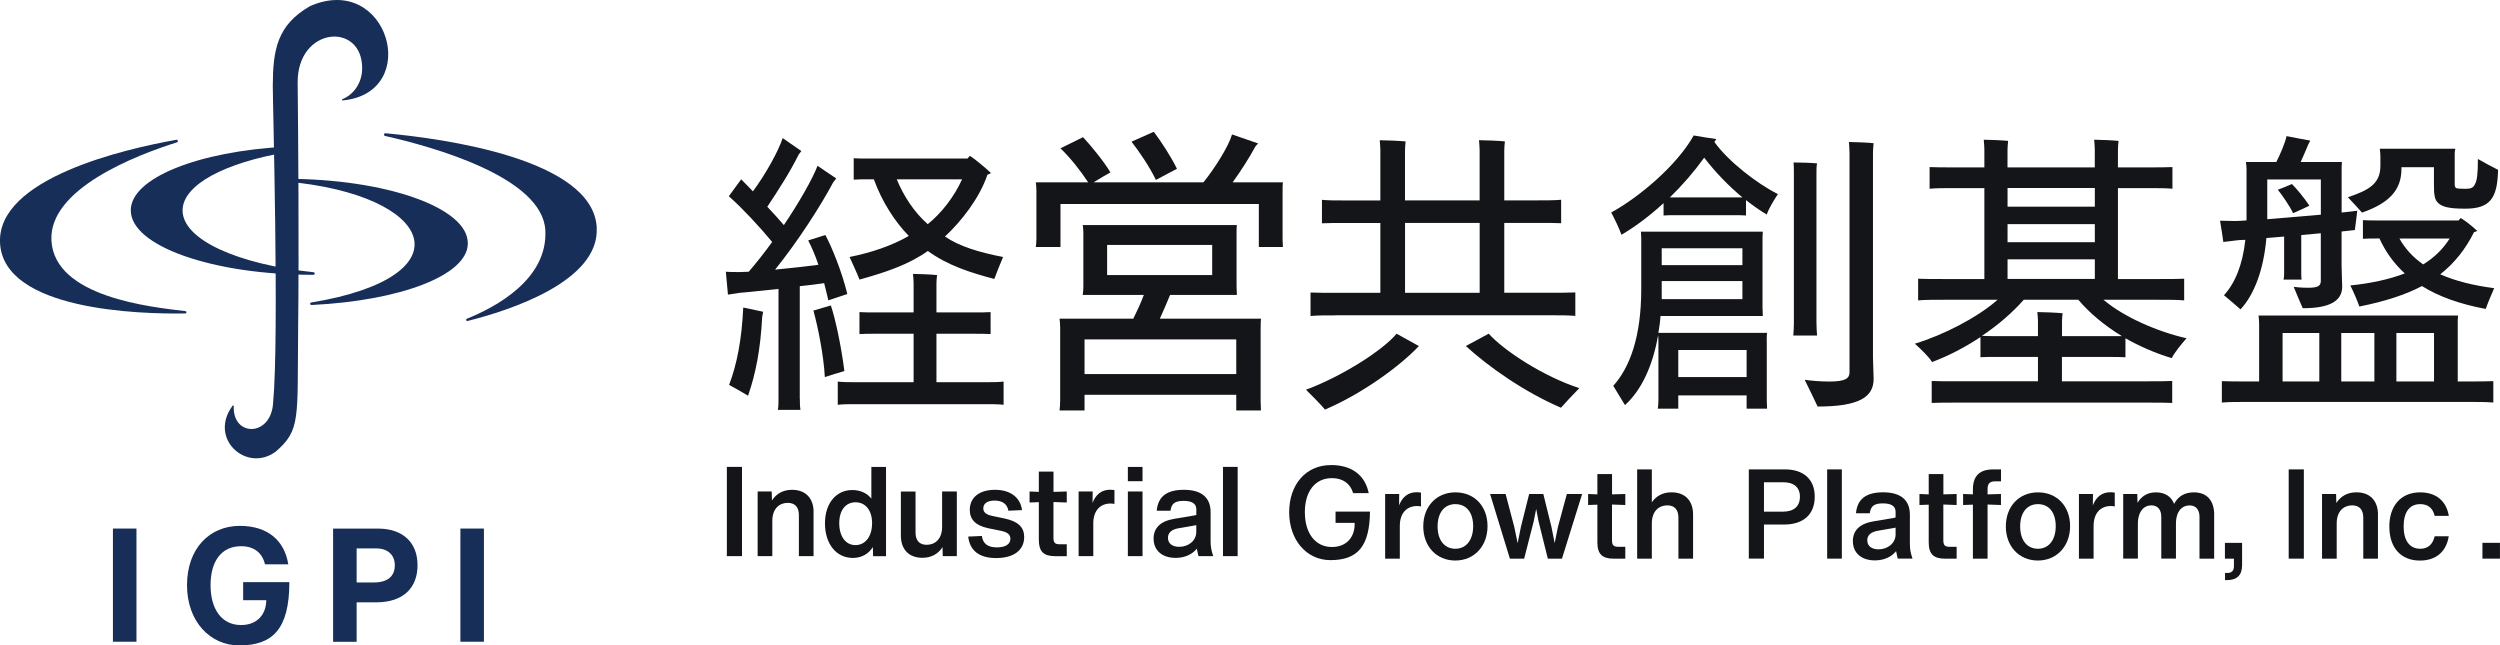 <?xml version="1.0" encoding="UTF-8"?><svg id="_レイヤー_2" xmlns="http://www.w3.org/2000/svg" viewBox="0 0 569.2 146.94"><defs><style>.cls-1{fill:#141518;}.cls-2{fill:#172e59;}</style></defs><g id="_レイヤー_1-2"><path class="cls-2" d="m106.51,55.37c.02-8.1-18.69-14.68-41.58-14.66-.37,0-.4.55-.03.59,34.36,3.02,41.67,21.68,5.98,27.57h0c-.39.08-.37.58.11.57,19.99-.97,35.56-6.71,35.53-14.07Z"/><path class="cls-2" d="m29.78,47.91c0,8.1,18.59,14.66,41.52,14.66.02,0,.04,0,.06,0,.37,0,.4-.55.03-.59-17.23-1.78-29.82-7.41-29.82-14.07,0-5.86,9.75-10.92,23.84-13.27h0c.29-.05.52-.31.52-.62,0-.35-.28-.63-.63-.63-.03,0-.06,0-.09,0-20.05,1.04-35.44,7.14-35.44,14.5Z"/><path class="cls-2" d="m42.29,70.85c.22.03.21.51-.01.51-10.48.2-41.46-.69-42.27-16.01-.77-14.76,28.41-21.44,40.13-23.52.37-.07.5.46.14.58-9.27,2.92-29.18,10.57-28.57,22.33.68,12.93,22.63,15.15,30.57,16.11Z"/><path class="cls-2" d="m135.87,51.82c-.82-15.67-35.09-20.29-48.09-21.48-.39-.04-.48.53-.1.62,10.77,2.42,35.85,9.36,36.48,21.48.58,11.12-11.22,17.46-17.87,20.13,0,0,0,0,0,0-.09.04-.16.14-.16.24,0,.15.12.27.27.27.02,0,.03,0,.05,0,0,0,0,0,0,0,9.41-2.36,30.06-8.95,29.41-21.25Z"/><path class="cls-2" d="m62.7,102.88c-6.6,4.8-15.34-3.04-9.71-10.55.07-.1.23.01.23.13-.31,7.03,8.44,7.09,8.96-.67,0,0,0-.02,0-.02,1.41-15.27-.11-69.5-.07-72.28.03-8.1.97-13.78,8.45-18.08h0c17.8-7.87,25.69,19.71,7.46,21.46-.16.02-.22-.21-.07-.28,2.72-1.12,4.51-3.87,4.51-7.05,0-10.67-14.82-9.45-14.69,3.32.12,11.87.34,35.62.11,56.06-.23,20.36.67,22.98-5.18,27.97"/><path class="cls-2" d="m55.36,136.66h5.26c0,3.05-1.92,5.65-5.73,5.65-4.45,0-6.95-3.66-6.95-9.08s2.46-8.87,6.95-8.87c3.02,0,4.87,1.6,5.44,4.13h5.31c-.87-5.43-4.67-8.76-11.04-8.76-6.88,0-12.02,5.14-12.02,13.5s5.36,13.72,11.88,13.72c7.54,0,11.42-3.62,11.42-14.41h-10.52v4.13Z"/><path class="cls-2" d="m25.71,146.11v-25.77h5.36v25.77h-5.36Z"/><path class="cls-2" d="m95.07,128.63c0,5.25-3.26,8.51-9.45,8.51h-4.42v8.98h-5.36v-25.77h10.24c5.57,0,8.98,3.11,8.98,8.29Zm-9.92,3.98c3.15,0,4.74-1.45,4.74-3.91s-1.74-3.84-4.2-3.84h-4.49v7.75h3.95Z"/><path class="cls-2" d="m104.82,146.11v-25.77h5.36v25.77h-5.36Z"/><path class="cls-1" d="m182.11,90.72c0,.89,0,1.78.14,2.6h-5.14c.14-.75.14-1.71.14-2.6v-24.94c-3.5.34-6.78.75-8.84.89l-2.67.41-.48-5.21c.62.07,1.92.07,3.22.07.55,0,1.23-.07,1.99-.07,1.71-1.99,3.56-4.32,5.34-6.78-3.08-3.7-6.58-7.47-9.87-10.42l2.81-3.84c.75.75,1.71,1.71,2.67,2.74,2.81-3.77,5.83-9.18,6.78-12.13l4.25,2.95-.62.82c-1.92,3.91-4.66,8.15-7.13,11.86,1.3,1.37,2.6,2.81,3.77,4.18,3.5-5.21,6.44-10.35,7.67-13.5l4.25,2.88-.69.89c-2.88,5.41-8.09,13.5-13.23,19.87,3.5-.34,7.2-.75,9.87-1.1-.69-2.06-1.51-3.97-2.33-5.55l3.91-1.23c1.51,2.81,3.77,8.36,5,13.43-1.51.48-2.81.96-4.32,1.44-.27-1.23-.62-2.54-.96-3.91-1.51.21-3.43.48-5.55.69v25.56Zm-12.88-20.7l4.52.96c0,.21-.14.62-.21,1.17-.41,7.47-1.44,12.75-3.22,17.95-.89-.55-2.88-1.71-4.32-2.47,1.78-4.66,2.88-10.28,3.22-17.61Zm23.02,14.46c-1.3.41-2.81.82-4.45,1.37-.27-5-1.58-11.44-2.6-15.14l3.97-1.17c1.03,3.08,2.33,9.05,3.08,14.94Zm36.25,2.4v5.28c-1.23-.14-2.54-.14-4.11-.14h-29.47c-1.64,0-2.88,0-4.18.14v-5.28c1.3.14,2.54.14,4.18.14h13.09v-11.03h-8.77c-1.37,0-2.4,0-3.56.07v-5c1.17.07,2.19.07,3.56.07h8.77v-6.65c0-.41-.07-1.51-.14-2.12,1.17,0,4.39.14,5.48.27-.07.48-.14,1.37-.14,1.92v6.58h8.7c1.44,0,2.47,0,3.63-.07v5c-1.17-.07-2.19-.07-3.63-.07h-8.7v11.03h11.17c1.58,0,2.81,0,4.11-.14Zm-21.59-33.17c-3.08-3.15-6.03-7.61-7.95-12.88h-1.23c-1.23,0-2.26,0-3.36.07v-4.87c1.1.07,2.12.07,3.36.07h22.55l.55-.62c1.03.68,3.02,2.26,4.8,3.91-.21.14-.55.27-.82.41-1.78,5.28-5.89,10.55-9.66,14.05,3.29,2.26,7.88,3.63,13.23,4.66-.69,1.58-1.58,3.91-1.99,5-5.48-1.44-10.62-3.08-15.14-6.37-4.32,3.08-9.59,4.87-15.56,6.51-.41-1.1-1.51-3.49-2.26-5.14,5.07-1.03,9.53-2.54,13.5-4.8Zm-2.74-12.88c1.64,3.97,4.04,7.54,7.06,10.21,3.08-2.47,6.03-6.24,7.81-10.21h-14.87Z"/><path class="cls-1" d="m292.02,54.46l.07,1.78h-5.48v-9.8h-45.16v9.8h-5.62c.07-.48.14-1.1.14-1.78v-11.1c0-.68-.07-1.3-.14-1.85h11.92c-1.85-2.81-4.04-5.55-6.3-7.74l5.14-2.54c1.71,1.85,4.52,5.21,6.24,8.02-.89.48-2.4,1.37-3.84,2.26h25.01c2.54-3.15,5.69-8.09,6.51-10.9l5.96,2.06c-.27.21-.55.55-.68.75-1.3,2.4-3.15,5.35-5.14,8.09h11.44c-.07.55-.07,1.17-.07,1.85v11.1Zm-5,20.22v16.58l.07,2.19h-5.62v-3.56h-34.54v3.56h-5.69c.07-.69.14-1.37.14-2.19v-16.58c0-.82-.07-1.51-.14-2.12h16.79c.82-1.65,1.71-3.56,2.4-5.41h-13.91c.07-.55.14-1.17.14-1.99v-12.06c0-.75-.07-1.3-.14-1.85h35.09c-.07.55-.07,1.1-.07,1.85v12.06l.07,1.99h-15.21c-.62,1.51-1.44,3.5-2.33,5.41h23.03c-.07.68-.07,1.3-.07,2.12Zm-5.55,10.48v-7.88h-34.54v7.88h34.54Zm-29.4-22.54h23.92v-6.85h-23.92v6.85Zm11.1-21.66c-1.37-2.88-3.77-6.44-5.55-8.7l5.07-2.26c1.58,2.06,3.91,5.62,5.28,8.43-1.17.62-3.29,1.71-4.8,2.54Z"/><path class="cls-1" d="m317.98,75.98l5.07,2.81c-4.18,4.45-12.82,10.83-21.38,14.46-.82-1.03-2.95-3.15-4.32-4.52,7.95-2.95,17.27-8.77,20.63-12.75Zm-13.84-4.18c-2.33,0-4.11,0-5.76.14v-5.34c1.64.07,3.43.07,5.76.07h10.14v-15.9h-7.95c-2.19,0-3.84,0-5.35.07v-5.34c1.51.14,3.15.14,5.35.14h7.95v-11.38c0-.48-.07-1.65-.14-2.33,1.3,0,4.66.14,5.89.27-.07.55-.14,1.58-.14,2.12v11.31h16.99v-11.38c0-.48-.07-1.65-.14-2.33,1.3,0,4.66.14,5.89.27-.07.55-.14,1.58-.14,2.12v11.31h7.54c2.19,0,3.84,0,5.41-.14v5.34c-1.58-.07-3.22-.07-5.41-.07h-7.54v15.9h10.42c2.33,0,4.11,0,5.76-.07v5.34c-1.64-.14-3.43-.14-5.76-.14h-48.79Zm15.76-5.14h16.99v-15.9h-16.99v15.9Zm39.68,21.72c-1.37,1.37-3.36,3.5-4.18,4.45-8.43-3.63-16.58-9.39-21.66-14.05l5.21-2.81c3.43,3.84,12.4,9.73,20.63,12.4Z"/><path class="cls-1" d="m404.8,44.19c-.89,1.3-2.19,3.5-2.54,4.66-1.51-.89-3.08-1.99-4.73-3.29v3.5c-.96-.07-1.78-.07-2.74-.07h-13.29c-.96,0-1.78,0-2.74.07v-2.81c-3.22,2.95-6.51,5.41-9.59,7.2-.48-1.37-1.58-3.7-2.33-5.07,6.3-3.43,15.01-10.76,18.78-17.54,1.51.27,3.22.55,5.14.82-.07.21-.34.41-.41.69,3.08,4.32,9.66,9.46,14.46,11.85Zm-2.54,33.51v13.43l.07,1.92h-4.66v-3.02h-15.56v3.02h-4.66c.07-.55.14-1.17.14-1.92v-13.43c0-.55,0-.96-.07-1.37-1.23,7.06-3.84,12.54-7.54,15.9-.96-1.58-1.78-2.88-2.67-4.39,3.77-4.18,6.37-11.17,6.37-22v-11.58l-.07-1.51h27.75c-.07.62-.07,1.23-.07,1.99v15.21l.07,1.99h-23.3c-.07,1.3-.27,2.6-.48,3.84h24.74c-.07.62-.07,1.17-.07,1.92Zm-23.92-21.18v3.84h18.37v-3.84h-18.37Zm18.37,11.58v-4.11h-18.37v4.11h18.37Zm0-23.16c-3.15-2.6-6.24-5.82-8.7-9.04-2.26,3.15-4.93,6.24-7.81,9.04h16.51Zm.96,40.91v-6.17h-15.56v6.17h15.56Zm10.76-12.47v-34.06c0-.75,0-1.64-.07-2.33,1.1,0,4.18.07,5.35.21-.14.69-.14,1.51-.14,2.12v34.06c0,1.03.07,2.06.14,3.01h-5.41c.07-.89.14-2.06.14-3.01Zm18.02,8.29c0,.89.14,3.97.14,4.59,0,4.11-3.22,6.3-12.75,6.3-.62-1.37-2.06-4.25-2.95-6.1,1.23.21,3.63.41,5.62.41,3.7,0,4.59-.75,4.59-2.12v-49.82c0-.62-.07-1.99-.14-2.6,1.23,0,4.52.14,5.62.27-.07.62-.14,1.65-.14,2.33v46.74Z"/><path class="cls-1" d="m489.22,86.81c2.12,0,3.77,0,5.35-.07v5c-1.58-.07-3.22-.07-5.35-.07h-44.13c-2.12,0-3.7,0-5.28.07v-5c1.58.07,3.15.07,5.28.07h18.91v-5.55h-9.32c-1.44,0-2.6,0-3.77.07v-4.59c-3.5,2.33-7.33,4.32-11.03,5.69-.55-1.03-2.54-2.95-3.91-4.18,6.37-1.92,14.18-5.89,18.84-10h-12.33c-2.4,0-4.11,0-5.76.14v-4.93c1.65.07,3.36.07,5.76.07h9.32v-20.7h-7.13c-2.19,0-3.77,0-5.34.14v-4.93c1.51.07,3.15.07,5.34.07h7.13v-4.04c0-.41-.07-1.64-.14-2.26,1.23,0,4.39.14,5.55.27-.07.55-.14,1.51-.14,2.06v3.97h19.87v-4.04c0-.41-.07-1.64-.14-2.26,1.23,0,4.39.14,5.55.27-.07.55-.14,1.51-.14,2.06v3.97h7.06c2.19,0,3.77,0,5.35-.07v4.93c-1.51-.14-3.15-.14-5.35-.14h-7.06v20.7h9.32c2.4,0,4.11,0,5.76-.07v4.93c-1.64-.14-3.36-.14-5.76-.14h-12.61c4.52,3.84,12.06,7.2,18.91,8.77-1.17,1.3-2.88,3.43-3.36,4.52-3.7-1.1-7.26-2.67-10.55-4.52v4.32c-1.17-.07-2.26-.07-3.77-.07h-10.69v5.55h19.74Zm-25.22-10.28v-3.56c0-.34-.07-1.37-.14-1.92,1.3,0,4.52.14,5.76.27-.07.41-.14,1.3-.14,1.71v3.5h13.64c-3.97-2.4-7.4-5.28-9.94-8.29h-12.4c-2.54,2.88-5.83,5.76-9.53,8.22,1.03.07,2.12.07,3.43.07h9.32Zm-6.92-33.72v4.25h19.87v-4.25h-19.87Zm0,12.33h19.87v-4.11h-19.87v4.11Zm0,8.36h19.87v-4.45h-19.87v4.45Z"/><path class="cls-1" d="m506.21,55.12c-.21-1.37-.41-3.02-.75-4.87,1.16,0,2.33.07,3.43.07.75,0,1.64-.07,2.6-.14v-11.72c0-.41-.07-1.17-.14-1.58h6.92c.96-1.85,2.06-4.52,2.33-5.89,1.85.34,3.43.69,5.41,1.03-.14.21-.27.55-.41.75-.48,1.17-1.17,2.74-1.78,4.11h9.39c-.07.69-.07,1.37-.07,2.19v9.32c1.64-.14,2.88-.34,3.56-.41-.14,1.3-.34,2.81-.55,4.39l-3.02.34v7.81c0,.96.14,4.11.14,4.73,0,3.08-2.47,4.93-8.98,4.93-.48-1.03-1.44-3.36-2.06-4.87.27.07,1.85.21,3.29.21,2.33,0,2.88-.48,2.88-1.58v-10.83l-4.45.41v8.43c0,.69,0,1.17.07,1.71h-4.11c.14-.48.14-1.17.14-1.71v-8.09c-1.37.14-2.74.21-4.04.34-.62,7.26-2.81,12.95-5.89,16.24-.75-.68-2.54-2.19-3.77-3.22,2.47-2.67,4.25-6.85,4.87-12.61-.82,0-1.58.07-2.19.14-.89.14-1.78.21-2.81.34Zm55.71,31.73c2.4,0,4.11,0,5.76-.07v4.87c-1.64-.14-3.36-.14-5.76-.14h-50.23c-2.4,0-4.11,0-5.82.14v-4.87c1.71.07,3.43.07,5.82.07h2.67v-13.09c0-.68-.07-1.37-.14-1.92h45.43c-.07.62-.07,1.23-.07,1.92v13.09h2.33Zm-45.71-36.94c3.91-.34,8.36-.69,12.2-1.03v-8.02h-12.2v9.05Zm9.59-3.08c-.14.07-2.26,1.1-3.7,1.71-.82-1.71-2.54-4.18-3.49-5.34,1.1-.41,2.12-.82,3.22-1.3,1.03,1.03,2.81,3.15,3.97,4.93Zm-6.1,40.02h8.36v-11.03h-8.36v11.03Zm13.36-11.03v11.03h7.54v-11.03h-7.54Zm4.73-27.41c-.69-.82-2.26-2.47-3.22-3.5,4.66-1.58,7.4-3.01,7.4-7.13v-2.26c0-.41-.07-1.17-.14-1.65h17.2c-.07.27-.14.75-.14,1.03v7.2c0,.41.21.69.41.75.21.07.82.14,2.06.14,1.1,0,1.78-.21,2.12-1.03.48-.82.69-2.26.69-5.76,1.3.75,3.5,1.92,4.59,2.47-.14,6.44-1.78,8.84-7.47,8.84-3.7,0-5.14-.41-6.1-1.23-.96-.82-1.03-2.12-1.03-4.59v-3.63h-7.4v.41c0,4.87-2.88,7.81-8.98,9.94Zm17.82,14.05c3.43,1.51,7.54,2.54,12.27,3.15-.69,1.51-1.64,3.84-1.92,4.73-5.89-1.1-10.69-2.81-14.53-5.21-3.77,1.99-8.43,3.5-14.25,4.66-.41-1.23-1.37-3.43-2.06-4.8,4.66-.48,8.84-1.37,12.4-2.74-2.47-2.26-4.39-4.93-5.76-7.95h-.82c-1.03,0-1.85,0-2.95.07v-4.25c1.03.07,1.92.07,2.95.07h18.84c.14-.21.34-.41.48-.55.82.48,2.4,1.64,3.77,2.95-.21.07-.48.21-.75.27-1.92,3.84-4.39,6.99-7.68,9.59Zm-10,13.36v11.03h8.57v-11.03h-8.57Zm6.1-15.62c2.47-1.51,4.52-3.49,6.03-5.89h-11.44c1.3,2.33,3.15,4.32,5.41,5.89Z"/><path class="cls-1" d="m165.49,126.62v-20.32h3.45v20.32h-3.45Z"/><path class="cls-1" d="m185.23,116.58v10.04h-3.34v-9.33c0-1.77-.83-2.8-2.54-2.8-1.85,0-3.51,1.26-3.51,4.11v8.02h-3.34v-14.72h3.2l.06,2.05c1-1.57,2.57-2.43,4.57-2.43,3.08,0,4.91,1.91,4.91,5.05Z"/><path class="cls-1" d="m198.39,106.31h3.34v20.32h-2.94l-.06-2.08c-.97,1.57-2.57,2.48-4.54,2.48-3.85,0-6.36-3.25-6.36-7.9s2.65-7.56,6.19-7.56c1.88,0,3.4.71,4.37,1.97v-7.22Zm.17,12.84c0-3.05-1.57-4.79-3.77-4.79s-3.71,1.74-3.71,4.76,1.46,4.99,3.68,4.99,3.79-1.91,3.79-4.96Z"/><path class="cls-1" d="m214.51,111.9h3.34v14.72h-3.2l-.06-2.05c-1,1.57-2.57,2.43-4.57,2.43-3.08,0-4.91-1.91-4.91-5.05v-10.04h3.34v9.33c0,1.77.83,2.8,2.54,2.8,1.86,0,3.51-1.26,3.51-4.11v-8.02Z"/><path class="cls-1" d="m220.44,122.17l3.11-.14c.23,1.74,1.34,2.6,3.42,2.6,1.94,0,3.08-.71,3.08-1.97,0-.97-.71-1.51-2.14-1.8l-2.94-.6c-2.85-.6-4.17-2-4.17-4.17,0-2.77,2.11-4.57,5.74-4.57,3.42,0,5.76,1.66,6.16,4.62l-3.11.14c-.26-1.51-1.34-2.31-3.14-2.31-1.6,0-2.57.63-2.57,1.77,0,.86.57,1.4,1.97,1.71l3,.63c3,.66,4.34,2,4.34,4.19,0,3.02-2.43,4.79-6.36,4.79s-6.02-1.71-6.39-4.91Z"/><path class="cls-1" d="m239.85,114.3v8.19c0,1.06.37,1.43,1.4,1.43h1.63v2.71h-2.65c-2.63,0-3.71-1.08-3.71-3.71v-8.59l-2.11.08v-2.51l2.11.09v-4.62h3.34v4.62l3.02-.09v2.51l-3.02-.11Z"/><path class="cls-1" d="m253.74,111.59v3.14c-.34-.06-.63-.09-.88-.09-2.23,0-3.88,1.46-3.94,4.39v7.59h-3.34v-14.72h3.2l-.03,2.6c.71-1.88,2.03-3,3.99-3,.34,0,.66.03,1,.09Z"/><path class="cls-1" d="m256.79,109.56v-3.25h3.34v3.25h-3.34Zm0,17.06v-14.72h3.34v14.72h-3.34Z"/><path class="cls-1" d="m272.86,126.62c-.14-.57-.26-1.14-.37-1.71-1,1.28-2.71,2.11-4.82,2.11-3.05,0-5.02-1.68-5.02-4.39,0-2.37,1.48-3.97,4.74-4.51l4.59-.77c.14-.03.29-.06.4-.11v-1.26c0-1.31-.97-1.94-2.91-1.94s-2.77.6-2.97,2.25h-3.14c.29-3.25,2.31-4.77,6.19-4.77s6.08,1.66,6.08,5.08v6.62c0,1.2.14,2.05.6,3.4h-3.37Zm-.49-5.51v-1.54l-4.08.71c-1.63.29-2.37,1.06-2.37,2.17,0,1.28.97,2.05,2.57,2.05,2.11,0,3.88-1.4,3.88-3.4Z"/><path class="cls-1" d="m278.45,126.62v-20.32h3.34v20.32h-3.34Z"/><path class="cls-1" d="m303.02,105.88c4.72,0,7.76,2.26,8.61,6.39h-3.55c-.62-2.17-2.36-3.41-4.82-3.41-3.8,0-6.17,2.97-6.17,7.75s2.36,7.93,6.17,7.93c3.57,0,5.16-2.55,5.16-5.08v-.42h-.42s-3.92,0-3.92,0v-2.56h7.84c-.09,7.84-2.72,11.05-9.01,11.05-5.44,0-9.39-4.59-9.39-10.91s3.82-10.73,9.5-10.73"/><path class="cls-1" d="m323.53,112.16v3.14c-.34-.06-.63-.09-.88-.09-2.23,0-3.88,1.46-3.94,4.39v7.59h-3.34v-14.72h3.2l-.03,2.6c.71-1.88,2.03-3,3.99-3,.34,0,.66.03,1,.09Z"/><path class="cls-1" d="m324.05,119.86c0-4.59,3.02-7.76,7.33-7.76s7.3,3.14,7.3,7.7-3.05,7.82-7.33,7.82-7.3-3.22-7.3-7.76Zm11.36-.06c0-3.08-1.51-5.02-4.05-5.02s-4.05,2-4.05,5.08,1.54,5.08,4.05,5.08,4.05-2.05,4.05-5.14Z"/><path class="cls-1" d="m356.74,112.47h3.48l-4.59,14.72h-3.22l-2.11-8.47-.54-2.85-.57,2.85-2.17,8.47h-3.25l-4.51-14.72h3.54l1.97,7.5.77,3.71.74-3.71,1.88-7.5h3.22l1.85,7.48.74,3.71.74-3.68,2.03-7.5Z"/><path class="cls-1" d="m367.02,114.87v8.19c0,1.06.37,1.43,1.4,1.43h1.63v2.71h-2.65c-2.62,0-3.71-1.08-3.71-3.71v-8.59l-2.11.08v-2.51l2.11.09v-4.62h3.34v4.62l3.02-.09v2.51l-3.02-.11Z"/><path class="cls-1" d="m385.48,117.15v10.04h-3.34v-9.33c0-1.77-.83-2.8-2.54-2.8-1.85,0-3.51,1.26-3.51,4.11v8.02h-3.34v-20.32h3.34v7.5c1-1.48,2.54-2.28,4.48-2.28,3.08,0,4.91,1.91,4.91,5.05Z"/><path class="cls-1" d="m413.18,113.07c0,4.08-2.6,6.36-7.02,6.36h-4.54v7.76h-3.45v-20.32h8.22c4.17,0,6.79,2.2,6.79,6.19Zm-7.19,3.42c2.45,0,3.82-1.23,3.82-3.4s-1.46-3.28-3.65-3.28h-4.54v6.68h4.37Z"/><path class="cls-1" d="m416.01,127.19v-20.32h3.34v20.32h-3.34Z"/><path class="cls-1" d="m432.07,127.19c-.14-.57-.26-1.14-.37-1.71-1,1.28-2.71,2.11-4.82,2.11-3.05,0-5.02-1.68-5.02-4.39,0-2.37,1.48-3.97,4.74-4.51l4.59-.77c.14-.03.29-.06.4-.11v-1.26c0-1.31-.97-1.94-2.91-1.94s-2.77.6-2.97,2.25h-3.14c.29-3.25,2.31-4.77,6.19-4.77s6.08,1.66,6.08,5.08v6.62c0,1.2.14,2.05.6,3.4h-3.37Zm-.48-5.51v-1.54l-4.08.71c-1.63.29-2.37,1.06-2.37,2.17,0,1.28.97,2.05,2.57,2.05,2.11,0,3.88-1.4,3.88-3.4Z"/><path class="cls-1" d="m442.46,114.87v8.19c0,1.06.37,1.43,1.4,1.43h1.63v2.71h-2.65c-2.62,0-3.71-1.08-3.71-3.71v-8.59l-2.11.08v-2.51l2.11.09v-4.62h3.34v4.62l3.02-.09v2.51l-3.02-.11Z"/><path class="cls-1" d="m454.3,109.59c-1.28,0-1.77.51-1.77,1.77v1.2l3.05-.09v2.51l-3.05-.11v12.33h-3.34v-12.3l-2.23.08v-2.51l2.23.09v-1.11c0-3.05,1.48-4.57,4.57-4.57h1.83v2.71h-1.28Z"/><path class="cls-1" d="m456.69,119.86c0-4.59,3.02-7.76,7.33-7.76s7.3,3.14,7.3,7.7-3.05,7.82-7.33,7.82-7.3-3.22-7.3-7.76Zm11.36-.06c0-3.08-1.51-5.02-4.05-5.02s-4.05,2-4.05,5.08,1.54,5.08,4.05,5.08,4.05-2.05,4.05-5.14Z"/><path class="cls-1" d="m481.49,112.16v3.14c-.34-.06-.63-.09-.88-.09-2.23,0-3.88,1.46-3.94,4.39v7.59h-3.34v-14.72h3.2l-.03,2.6c.71-1.88,2.03-3,3.99-3,.34,0,.66.03,1,.09Z"/><path class="cls-1" d="m504.12,117.24v9.96h-3.34v-9.56c0-1.48-.74-2.57-2.25-2.57-1.65,0-3.11,1.23-3.11,4.19v7.93h-3.34v-9.56c0-1.48-.74-2.57-2.25-2.57-1.63,0-3.08,1.28-3.08,4.25v7.88h-3.34v-14.72h3.2l.06,2c.94-1.54,2.31-2.37,4.19-2.37,2.05,0,3.48.94,4.14,2.62.94-1.77,2.45-2.62,4.51-2.62,2.97,0,4.62,1.88,4.62,5.14Z"/><path class="cls-1" d="m506.57,123.6h3.91v5.08c0,2.25-1.14,3.4-3.45,3.4h-.43v-1.63h.51c1,0,1.51-.51,1.51-1.51v-1.74h-2.05v-3.6Z"/><path class="cls-1" d="m521.09,127.19v-20.32h3.45v20.32h-3.45Z"/><path class="cls-1" d="m541.41,117.15v10.04h-3.34v-9.33c0-1.77-.83-2.8-2.54-2.8-1.85,0-3.51,1.26-3.51,4.11v8.02h-3.34v-14.72h3.2l.06,2.05c1-1.57,2.57-2.43,4.57-2.43,3.08,0,4.91,1.91,4.91,5.05Z"/><path class="cls-1" d="m544,119.92c0-4.85,2.71-7.82,7.02-7.82,3.57,0,5.96,1.91,6.53,5.36h-3.22c-.43-1.8-1.54-2.68-3.28-2.68-2.48,0-3.79,1.85-3.79,5.08s1.37,5.08,3.79,5.08c1.8,0,2.85-1.03,3.28-2.85h3.2c-.54,3.48-2.85,5.54-6.59,5.54-4.22,0-6.93-2.85-6.93-7.7Z"/><path class="cls-1" d="m565.2,127.19v-3.6h3.99v3.6h-3.99Z"/></g></svg>